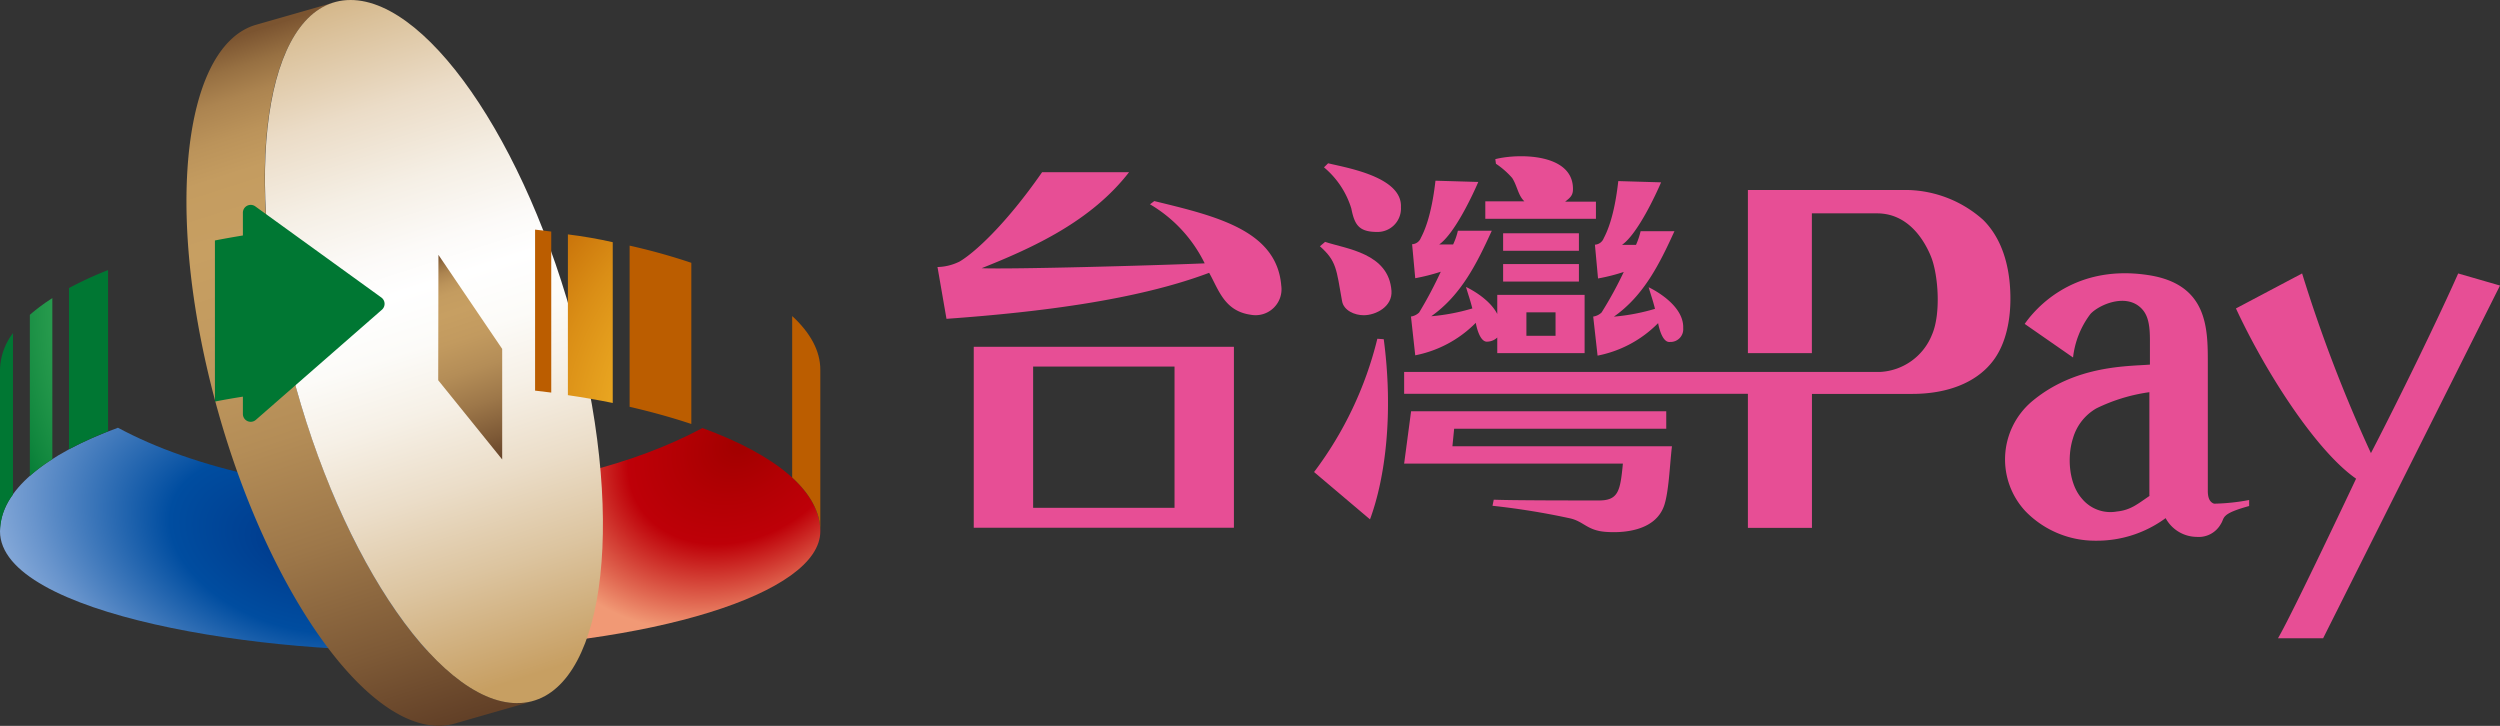 <svg xmlns="http://www.w3.org/2000/svg" xmlns:xlink="http://www.w3.org/1999/xlink" width="320" height="92.91" viewBox="0 0 320 92.91"><rect x="0" y="0" width="320" height="92.91" fill="#333333" stroke="none"/><defs><radialGradient id="未命名漸層" cx="116.99" cy="916.82" r="29.38" gradientTransform="matrix(-0.82, 0.5, 0.39, 0.64, -166.82, -588.5)" gradientUnits="userSpaceOnUse"><stop offset="0.03" stop-color="#a30000"/><stop offset="0.3" stop-color="#b30004"/><stop offset="0.54" stop-color="#be0008"/><stop offset="0.85" stop-color="#e06650"/><stop offset="1" stop-color="#f19975"/></radialGradient><radialGradient id="未命名漸層_2" cx="-363.56" cy="942.97" r="42.95" gradientTransform="matrix(-0.91, -0.3, -0.19, 0.57, -113.58, -576.86)" gradientUnits="userSpaceOnUse"><stop offset="0" stop-color="#00388a"/><stop offset="0.16" stop-color="#004193"/><stop offset="0.41" stop-color="#004da0"/><stop offset="0.52" stop-color="#1a5fab"/><stop offset="0.85" stop-color="#6894cc"/><stop offset="1" stop-color="#87aad9"/></radialGradient><linearGradient id="未命名漸層_5" x1="28.52" y1="-205.45" x2="56.74" y2="-292.99" gradientTransform="matrix(1, 0, 0, -1, 0, -200.11)" gradientUnits="userSpaceOnUse"><stop offset="0" stop-color="#7b5430"/><stop offset="0" stop-color="#7c5531"/><stop offset="0.04" stop-color="#977042"/><stop offset="0.08" stop-color="#ac8450"/><stop offset="0.13" stop-color="#bb935a"/><stop offset="0.18" stop-color="#c49c60"/><stop offset="0.27" stop-color="#c79f62"/><stop offset="0.4" stop-color="#c29a5f"/><stop offset="0.55" stop-color="#b48d57"/><stop offset="0.71" stop-color="#9d7749"/><stop offset="0.88" stop-color="#7d5936"/><stop offset="1" stop-color="#624027"/></linearGradient><linearGradient id="未命名漸層_4" x1="38.11" y1="-190.93" x2="69.73" y2="-289.27" gradientTransform="matrix(1, 0, 0, -1, 0, -200.11)" gradientUnits="userSpaceOnUse"><stop offset="0.01" stop-color="#c79f62"/><stop offset="0.02" stop-color="#c8a166"/><stop offset="0.14" stop-color="#dbc29c"/><stop offset="0.24" stop-color="#ebdcc7"/><stop offset="0.34" stop-color="#f5efe5"/><stop offset="0.42" stop-color="#fcfaf8"/><stop offset="0.47" stop-color="#fff"/><stop offset="0.54" stop-color="#fcfbf8"/><stop offset="0.62" stop-color="#f6f0e6"/><stop offset="0.72" stop-color="#ebddc8"/><stop offset="0.83" stop-color="#dcc49f"/><stop offset="0.95" stop-color="#caa46b"/><stop offset="0.97" stop-color="#c79f62"/></linearGradient><linearGradient id="未命名漸層_5-2" x1="55.68" y1="-233.08" x2="64.29" y2="-259.26" xlink:href="#未命名漸層_5"/><radialGradient id="未命名漸層_10" cx="159.61" cy="-269.66" r="49.21" gradientTransform="matrix(0.96, 0, 0, -0.96, -48.87, -202.78)" gradientUnits="userSpaceOnUse"><stop offset="0" stop-color="#ffe9b3"/><stop offset="0.36" stop-color="#f9bf2c"/><stop offset="0.48" stop-color="#f0b126"/><stop offset="0.72" stop-color="#da8e16"/><stop offset="1" stop-color="#bb5d00"/></radialGradient><radialGradient id="未命名漸層_10-2" cx="170.62" cy="-253.74" r="49.22" gradientTransform="matrix(0.99, 0, 0, -0.99, -0.57, -196.78)" xlink:href="#未命名漸層_10"/><radialGradient id="未命名漸層_10-3" cx="170.61" cy="-253.74" r="49.2" gradientTransform="matrix(0.99, 0, 0, -0.99, -0.57, -196.78)" xlink:href="#未命名漸層_10"/><radialGradient id="未命名漸層_10-5" cx="170.61" cy="-253.74" r="49.21" gradientTransform="matrix(0.99, 0, 0, -0.99, -0.57, -196.78)" xlink:href="#未命名漸層_10"/><radialGradient id="未命名漸層_15" cx="98.65" cy="-252.82" r="50.17" gradientTransform="matrix(0.96, 0, 0, -0.96, -48.87, -202.78)" gradientUnits="userSpaceOnUse"><stop offset="0" stop-color="#b3d796"/><stop offset="0.59" stop-color="#40b15d"/><stop offset="0.68" stop-color="#3aab59"/><stop offset="0.8" stop-color="#2a9d4f"/><stop offset="0.93" stop-color="#10863d"/><stop offset="1" stop-color="#073"/></radialGradient><radialGradient id="未命名漸層_15-2" cx="109.71" cy="-236.9" r="50.22" gradientTransform="matrix(0.99, 0, 0, -0.99, -0.57, -196.78)" xlink:href="#未命名漸層_15"/><radialGradient id="未命名漸層_15-3" cx="109.64" cy="-236.9" r="50.17" gradientTransform="matrix(0.99, 0, 0, -0.99, -0.57, -196.78)" xlink:href="#未命名漸層_15"/><radialGradient id="未命名漸層_15-5" cx="109.65" cy="-236.9" r="50.18" gradientTransform="matrix(0.99, 0, 0, -0.99, -0.57, -196.78)" xlink:href="#未命名漸層_15"/></defs><g id="圖層_2" data-name="圖層 2"><g id="_圖層_1" data-name=" 圖層 1"><path d="M283.4,64.47c-.56-.19-.8-.75-.8-1.63V46.45c0-4.43,0-10.12-7.7-11.25-10-1.49-14.82,4.95-15.74,6.26l6.19,4.3a11.32,11.32,0,0,1,2.21-5.55c1-1.14,4.63-2.83,6.63-.64.86.93,1,2.36,1,4v3.1c-2.84.23-9.61.06-15.16,4.76a9.73,9.73,0,0,0-.78,14,12.44,12.44,0,0,0,9,3.78,14.85,14.85,0,0,0,8.95-2.89,4.57,4.57,0,0,0,3.95,2.4,3.24,3.24,0,0,0,3.11-1.64c.55-.82-.1-1.28,3.63-2.31V64a26.37,26.37,0,0,1-4.42.47Zm-8.25-1c-1.49,1-2.4,1.82-4.17,2a4.72,4.72,0,0,1-4.48-1.63c-1.69-1.89-1.93-5.35-1.16-7.74a6.48,6.48,0,0,1,3-3.83,22.44,22.44,0,0,1,6.78-2.07V63.43Z" style="fill:#e74e95"/><path d="M314.65,35c-2.44,5.51-7.45,15.83-11.17,23a186.23,186.23,0,0,1-8.81-23l-8.47,4.48c4,8.59,10.43,18.36,15.38,21.79,0,0-8.23,17.45-10,20.43h5.78L320,36.55,314.64,35Z" style="fill:#e74e95"/><path d="M176.3,43.36a46.72,46.72,0,0,1-8.1,17.06l7.16,6.06c2-5.41,3-13.69,1.76-23.06l-.84-.06Z" style="fill:#e74e95"/><path d="M169.57,31l-.62.52c2.13,1.9,2.1,2.89,2.83,7,.2,1.23,1.62,1.83,2.77,1.83,1.56,0,3.69-1.1,3.56-3.11-.34-4.86-5.79-5.37-8.53-6.29Z" style="fill:#e74e95"/><path d="M186.16,54.88h27.12V52.64H180.62l-.89,6.7h28c-.34,3.54-.57,4.75-3.18,4.72-2.15,0-11.08,0-13.35-.1l-.16.78a94.14,94.14,0,0,1,9.84,1.59c1.84.38,2.24,1.58,4.67,1.75,2,.15,6.29,0,7.46-3.36.61-1.8.73-5.36,1-7.6H185.91l.22-2.24Z" style="fill:#e74e95"/><path d="M170,20.9l-.53.52a11.09,11.09,0,0,1,3.5,5.27c.42,2.14,1,3,3.35,3a3,3,0,0,0,3-3.18C179.5,22.64,172.38,21.48,170,20.9Z" style="fill:#e74e95"/><path d="M257.32,37.48c-.12-3.61-1.12-7-3.48-9.34a15,15,0,0,0-9.65-3.82H223.73V45.2h8.19V27.31h8.34c3.92,0,6,3.3,6.91,5.54s1.31,7.28.12,10a7.57,7.57,0,0,1-6.66,4.76h-60.9v2.8h44V67.57h8.2V50.42h12.83c4.36,0,8.1-1.35,10.28-4.14C256.76,44.09,257.44,40.84,257.32,37.48Z" style="fill:#e74e95"/><path d="M204.34,25.81h-4c.64-.5,1-.8,1-1.59.05-4.61-7-4.6-9.94-3.85l.08.59a10.55,10.55,0,0,1,2.07,1.81c.66,1,.75,2.23,1.57,3h-5v2.24h14.16V25.81Z" style="fill:#e74e95"/><rect x="192.4" y="33.8" width="9.7" height="2.24" style="fill:#e74e95"/><rect x="192.4" y="29.86" width="9.7" height="2.24" style="fill:#e74e95"/><path d="M204.57,35.64a24.29,24.29,0,0,0,3.27-.83A49.11,49.11,0,0,1,205,40a1.93,1.93,0,0,1-1.07.52l.56,5a14.87,14.87,0,0,0,7.75-4.16s.42,2.55,1.52,2.41A1.63,1.63,0,0,0,215.45,42c.12-3.15-4.42-5.23-4.42-5.23.31,1.09.5,1.53.81,2.76a26,26,0,0,1-5.26,1c3.83-2.69,5.85-6.77,7.75-10.94H210a9.7,9.7,0,0,1-.59,1.75c-1,0-.7,0-1.79,0,2-1.41,4.32-6.42,5-8l-5.48-.16c-.51,4.6-1.47,6.56-1.87,7.33a1.28,1.28,0,0,1-1.12.81l.4,4.34Z" style="fill:#e74e95"/><path d="M180.6,40.48l.55,5a14.91,14.91,0,0,0,7.75-4.16s.41,2.55,1.51,2.41a1.9,1.9,0,0,0,1.24-.53v2h11.18V37.74H191.65v2.45c-1.1-2.14-4-3.46-4-3.46.31,1.09.5,1.53.81,2.75a26.08,26.08,0,0,1-5.26,1c3.83-2.7,5.85-6.78,7.75-10.95h-4.34a8.45,8.45,0,0,1-.61,1.76c-1,0-.69,0-1.78,0,2-1.42,4.33-6.43,5-8l-5.48-.16c-.52,4.59-1.47,6.55-1.87,7.32a1.26,1.26,0,0,1-1.12.81l.4,4.35a25.11,25.11,0,0,0,3.27-.83A52.83,52.83,0,0,1,181.65,40a1.94,1.94,0,0,1-1.06.52Zm14.78-.5h3.73v3h-3.73Z" style="fill:#e74e95"/><path d="M147.77,25.72l-.57.43a17.87,17.87,0,0,1,7,7.56c-6.73.28-25,.78-28.55.62,6.61-2.64,14-6,18.87-12.29H133.39c-4.76,6.85-8.81,10.43-10.59,11.45a6.7,6.7,0,0,1-2.8.69l1.15,6.63c12-.86,24.44-2.43,33.62-5.89,1.2,2.1,1.92,4.9,5.34,5.37A3.32,3.32,0,0,0,164,36.55c-.58-7.09-8.4-8.9-16.24-10.81Z" style="fill:#e74e95"/><path d="M124.64,67.55h33.3V44.39h-33.3Zm7.6-20.63h18.1V65h-18.1Z" style="fill:#e74e95"/><path d="M105,68c0-5.16-5.77-9.81-15.09-13.21C81.17,59.46,69.31,62.53,56.12,63V83.19C83.41,82.65,105,76,105,68Z" style="fill:url(#未命名漸層)"/><path d="M15.1,54.75C5.78,58.15,0,62.82,0,68,0,78.71,34.1,84,56.11,83.19V63C39.66,63.54,24.62,59.89,15.1,54.75Z" style="fill:url(#未命名漸層_2)"/><path d="M66.19,90C55.8,90,42.6,69.87,36.71,45,31.22,21.84,34,2.77,42.85.29h0L32.71,3.19C24,5.79,21.2,24.82,26.68,47.9c5.88,24.86,19.09,45,29.48,45a7.68,7.68,0,0,0,2.11-.3c2.12-.62,10-2.87,10-2.87h0a7.18,7.18,0,0,1-2.09.3Z" style="fill:url(#未命名漸層_5)"/><path d="M74.36,45C68.47,20.16,55.28,0,44.87,0s-14,20.15-8.16,45S55.79,90,66.19,90s14.06-20.15,8.18-45Z" style="fill:url(#未命名漸層_4)"/><polygon points="56.12 32.62 56.09 48.67 64.28 58.81 64.28 44.66 56.12 32.62" style="fill:url(#未命名漸層_5-2)"/><path d="M72.69,30V50.58q3,.44,5.74,1V31C76.58,30.58,74.67,30.25,72.69,30Z" style="fill:url(#未命名漸層_10)"/><path d="M68.49,29.39V50l2.07.25V29.64Z" style="fill:url(#未命名漸層_10-2)"/><path d="M101.4,40.49V61.12C103.71,63.24,105,65.55,105,68V47.32c0-2.41-1.28-4.72-3.57-6.84Z" style="fill:url(#未命名漸層_10-3)"/><path d="M90.64,34.4V55a39,39,0,0,1,8.61,4.37V38.77a39.41,39.41,0,0,0-8.61-4.38Z" style="fill:url(#未命名漸層_10-3)"/><path d="M80.59,31.44V52.07c2.82.65,5.47,1.39,7.9,2.2V33.64A79.07,79.07,0,0,0,80.59,31.44Z" style="fill:url(#未命名漸層_10-5)"/><path d="M3.82,40.28V60.92A22.68,22.68,0,0,1,6.7,58.78V38.16A23.42,23.42,0,0,0,3.82,40.3Z" style="fill:url(#未命名漸層_15)"/><path d="M0,47.34V68a8,8,0,0,1,1.66-4.69V42.64A8,8,0,0,0,0,47.34Z" style="fill:url(#未命名漸層_15-2)"/><path d="M48.81,38.08,32.67,26.41a1,1,0,0,0-1.58.81v2.92c-1.21.2-2.41.41-3.58.64V51.4c1.16-.23,2.37-.44,3.58-.63V53a1,1,0,0,0,1.65.75L48.89,39.64A1,1,0,0,0,48.81,38.08Z" style="fill:url(#未命名漸層_15-3)"/><path d="M16,33.8V54.43a84.57,84.57,0,0,1,9.32-2.58V31.21A79.77,79.77,0,0,0,16,33.8Z" style="fill:url(#未命名漸層_15-3)"/><path d="M8.83,36.88V57.5a48.39,48.39,0,0,1,5-2.29V34.57a46.37,46.37,0,0,0-5,2.3Z" style="fill:url(#未命名漸層_15-5)"/></g></g></svg>
